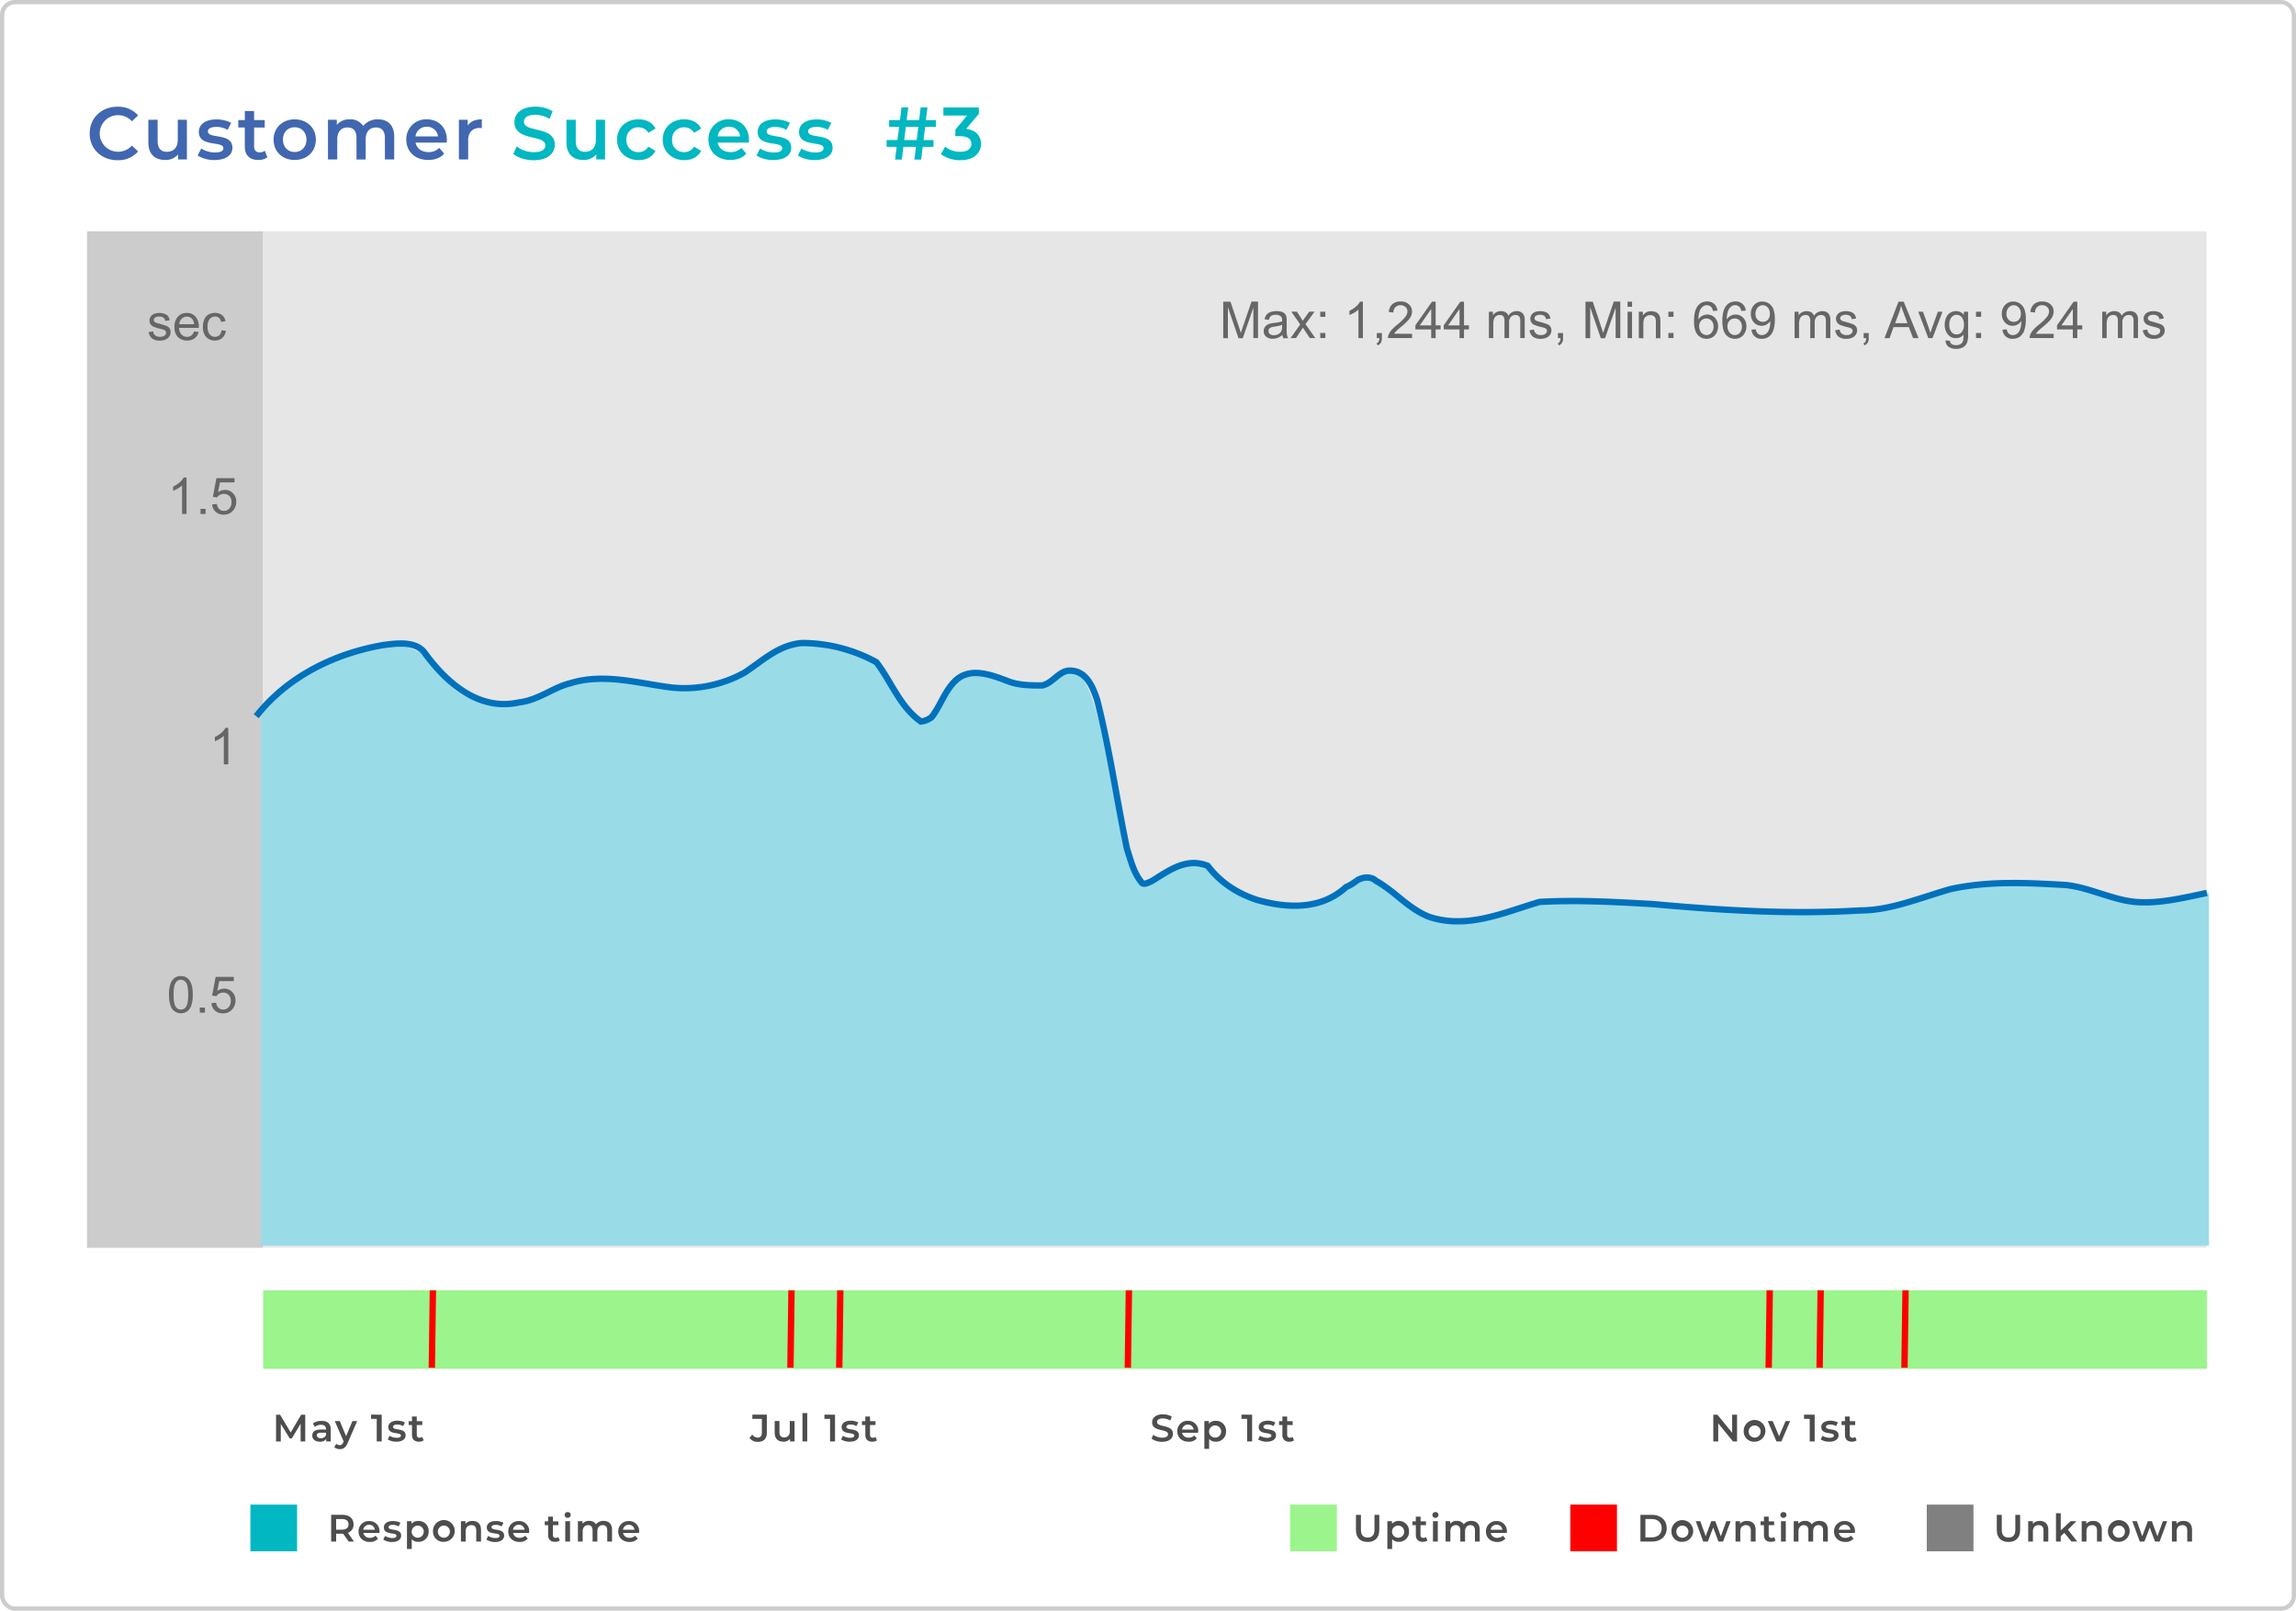 <?xml version="1.0" encoding="utf-8"?>
<svg xmlns="http://www.w3.org/2000/svg" viewBox="0 0 1082 759"><defs><style>.cls-1{fill:#e6e6e6;stroke:#e6e6e6;stroke-width:0.75px;}.cls-1,.cls-10,.cls-12,.cls-5{stroke-miterlimit:10;}.cls-2{fill:#9bf48c;}.cls-3{fill:#ccc;}.cls-4{fill:#666;}.cls-12,.cls-5{fill:none;}.cls-5{stroke:#ccc;stroke-width:2px;}.cls-6{fill:#00b7c2;}.cls-10,.cls-7{fill:red;}.cls-8{fill:gray;}.cls-9{fill:#4d4d4d;}.cls-10{stroke:red;}.cls-10,.cls-12{stroke-width:3px;}.cls-11{fill:#4167b0;}.cls-12{stroke:#0071bc;}.cls-13{fill:#9adbe8;}</style></defs><title>customer-success-3</title><g id="chart_bkgnd" data-name="chart bkgnd"><rect class="cls-1" x="124.49" y="109.34" width="915.01" height="478.16"/><rect class="cls-2" x="124" y="608" width="916" height="37"/><rect class="cls-3" x="41" y="109" width="83" height="479"/><path class="cls-4" d="M70.07,156.47l2.09-.33a2.84,2.84,0,0,0,1,1.92,4.16,4.16,0,0,0,4.4.08,1.77,1.77,0,0,0,.7-1.39,1.27,1.27,0,0,0-.62-1.12,9,9,0,0,0-2.16-.72,20.07,20.07,0,0,1-3.21-1,3.06,3.06,0,0,1-1.36-1.19,3.12,3.12,0,0,1-.47-1.67,3.25,3.25,0,0,1,.38-1.54,3.56,3.56,0,0,1,1-1.18,4.54,4.54,0,0,1,1.34-.61,6.37,6.37,0,0,1,1.83-.25,7.25,7.25,0,0,1,2.57.42A3.46,3.46,0,0,1,79.21,149a4.43,4.43,0,0,1,.73,1.93l-2.06.28a2.29,2.29,0,0,0-.82-1.5,3,3,0,0,0-1.9-.54,3.48,3.48,0,0,0-2.08.48,1.42,1.42,0,0,0-.62,1.13,1.19,1.19,0,0,0,.26.74,1.9,1.9,0,0,0,.81.56q.31.12,1.86.54a25.4,25.4,0,0,1,3.13,1,3.15,3.15,0,0,1,1.38,1.1,3.09,3.09,0,0,1,.51,1.81,3.53,3.53,0,0,1-.62,2A4,4,0,0,1,78,160a6.67,6.67,0,0,1-2.63.5,5.87,5.87,0,0,1-3.7-1A4.74,4.74,0,0,1,70.07,156.47Z"/><path class="cls-4" d="M91.44,156.18l2.17.27a5.29,5.29,0,0,1-1.91,3,6.48,6.48,0,0,1-7.89-.63,6.59,6.59,0,0,1-1.6-4.71,6.88,6.88,0,0,1,1.62-4.88A5.5,5.5,0,0,1,88,147.46a5.28,5.28,0,0,1,4.08,1.7,6.71,6.71,0,0,1,1.59,4.78c0,.12,0,.31,0,.56H84.39a4.82,4.82,0,0,0,1.16,3.14,3.44,3.44,0,0,0,2.6,1.09,3.18,3.18,0,0,0,2-.61A4.11,4.11,0,0,0,91.44,156.18Zm-6.93-3.41h6.95a4.24,4.24,0,0,0-.8-2.36,3.23,3.23,0,0,0-2.61-1.22,3.41,3.41,0,0,0-2.45,1A3.86,3.86,0,0,0,84.51,152.77Z"/><path class="cls-4" d="M104.38,155.63l2.08.26a5.42,5.42,0,0,1-1.74,3.36,5.07,5.07,0,0,1-3.44,1.21,5.34,5.34,0,0,1-4.11-1.67A6.77,6.77,0,0,1,95.62,154a8.58,8.58,0,0,1,.67-3.53,4.65,4.65,0,0,1,2-2.27,6.07,6.07,0,0,1,3-.75,5.2,5.2,0,0,1,3.32,1,4.72,4.72,0,0,1,1.65,2.91l-2.05.32a3.47,3.47,0,0,0-1-1.89,2.67,2.67,0,0,0-1.8-.63,3.29,3.29,0,0,0-2.59,1.14,5.47,5.47,0,0,0-1,3.62,5.59,5.59,0,0,0,1,3.64,3.11,3.11,0,0,0,2.51,1.14,3,3,0,0,0,2.07-.76A3.76,3.76,0,0,0,104.38,155.63Z"/><rect class="cls-5" x="1" y="1" width="1080" height="757" rx="6"/></g><g id="cust_3_times" data-name="cust 3 times"><path class="cls-4" d="M79.63,468.71a15.59,15.59,0,0,1,.63-4.9,6.14,6.14,0,0,1,1.86-2.87,4.78,4.78,0,0,1,3.11-1,5.1,5.1,0,0,1,2.43.56,4.57,4.57,0,0,1,1.72,1.61,8.41,8.41,0,0,1,1.07,2.55,16.83,16.83,0,0,1,.39,4.06,15.54,15.54,0,0,1-.63,4.88,6.05,6.05,0,0,1-1.85,2.87,5.23,5.23,0,0,1-7-.76Q79.64,473.55,79.63,468.71Zm2.17,0q0,4.23,1,5.63a2.84,2.84,0,0,0,4.89,0q1-1.41,1-5.63t-1-5.64a2.93,2.93,0,0,0-2.47-1.39,2.7,2.7,0,0,0-2.32,1.23Q81.79,464.48,81.8,468.71Z"/><path class="cls-4" d="M94.16,477.18v-2.4h2.41v2.4Z"/><path class="cls-4" d="M99.65,472.68l2.21-.18a4,4,0,0,0,1.15,2.43,3.08,3.08,0,0,0,2.16.81,3.38,3.38,0,0,0,2.58-1.15,4.32,4.32,0,0,0,1-3,3.92,3.92,0,0,0-1-2.85,3.53,3.53,0,0,0-2.66-1,3.67,3.67,0,0,0-1.84.46,3.73,3.73,0,0,0-1.29,1.2l-2-.26,1.67-8.82h8.54v2h-6.85l-.93,4.62a5.58,5.58,0,0,1,3.25-1.08,5.12,5.12,0,0,1,3.79,1.56,5.47,5.47,0,0,1,1.55,4,6.24,6.24,0,0,1-1.36,4,5.45,5.45,0,0,1-4.51,2.09,5.56,5.56,0,0,1-3.83-1.32A5.09,5.09,0,0,1,99.65,472.68Z"/><path class="cls-4" d="M87.91,242.18H85.8V228.74a10.8,10.8,0,0,1-2,1.46,14.94,14.94,0,0,1-2.22,1.09v-2a13.06,13.06,0,0,0,3.1-2,7.75,7.75,0,0,0,1.87-2.3h1.36Z"/><path class="cls-4" d="M94.5,242.18v-2.4h2.4v2.4Z"/><path class="cls-4" d="M100,237.68l2.22-.18a4,4,0,0,0,1.14,2.43,3.12,3.12,0,0,0,2.16.81,3.35,3.35,0,0,0,2.58-1.15,4.32,4.32,0,0,0,1-3,3.88,3.88,0,0,0-1-2.85,3.52,3.52,0,0,0-2.65-1,3.64,3.64,0,0,0-1.84.46,3.56,3.56,0,0,0-1.29,1.2l-2-.26,1.66-8.82h8.54v2h-6.85l-.93,4.62a5.6,5.6,0,0,1,3.25-1.08,5.16,5.16,0,0,1,3.8,1.56,5.46,5.46,0,0,1,1.54,4,6.24,6.24,0,0,1-1.36,4,5.44,5.44,0,0,1-4.51,2.09,5.51,5.51,0,0,1-3.82-1.32A5.1,5.1,0,0,1,100,237.68Z"/><path class="cls-4" d="M107.59,360.18h-2.11V346.74a10.7,10.7,0,0,1-2,1.46,16,16,0,0,1-2.22,1.09v-2a12.8,12.8,0,0,0,3.09-2,7.75,7.75,0,0,0,1.87-2.3h1.36Z"/></g><g id="chart_legend" data-name="chart legend"><rect class="cls-6" x="118" y="709" width="22" height="22"/><rect class="cls-2" x="608" y="709" width="22" height="22"/><rect class="cls-7" x="740" y="709" width="22" height="22"/><rect class="cls-8" x="908" y="709" width="22" height="22"/><path class="cls-9" d="M164.31,726.42l-2.58-3.69a3.85,3.85,0,0,1-.48,0H158.4v3.67h-2.34v-12.6h5.19c3.31,0,5.36,1.69,5.36,4.48a4,4,0,0,1-2.68,4l2.9,4.14Zm-3.17-10.62H158.4v5h2.74c2.05,0,3.12-.94,3.12-2.52S163.19,715.8,161.14,715.8Z"/><path class="cls-9" d="M178.76,722.33h-7.54a2.91,2.91,0,0,0,3.11,2.31,3.45,3.45,0,0,0,2.61-1l1.21,1.39a4.88,4.88,0,0,1-3.87,1.56c-3.22,0-5.31-2.07-5.31-4.93a4.78,4.78,0,0,1,5-4.91,4.69,4.69,0,0,1,4.86,5C178.8,721.85,178.78,722.12,178.76,722.33Zm-7.56-1.49h5.46a2.62,2.62,0,0,0-2.72-2.34A2.66,2.66,0,0,0,171.2,720.84Z"/><path class="cls-9" d="M180.61,725.46l.87-1.71a6.46,6.46,0,0,0,3.35,1c1.42,0,2-.4,2-1.06,0-1.84-5.94-.11-5.94-3.95,0-1.82,1.64-3,4.23-3a7.66,7.66,0,0,1,3.6.82l-.86,1.71a5.27,5.27,0,0,0-2.75-.72c-1.37,0-2,.45-2,1.08,0,1.95,5.94.22,5.94,4,0,1.81-1.66,3-4.36,3A7.59,7.59,0,0,1,180.61,725.46Z"/><path class="cls-9" d="M202,721.61a4.68,4.68,0,0,1-4.88,4.93,3.94,3.94,0,0,1-3.08-1.29v4.66h-2.25V716.8h2.14v1.26a4,4,0,0,1,3.19-1.36A4.67,4.67,0,0,1,202,721.61Zm-2.29,0a2.86,2.86,0,1,0-2.84,3A2.8,2.8,0,0,0,199.66,721.61Z"/><path class="cls-9" d="M204.05,721.61a5.13,5.13,0,1,1,5.11,4.93A4.83,4.83,0,0,1,204.05,721.61Zm8,0a2.86,2.86,0,1,0-2.87,3A2.81,2.81,0,0,0,212,721.61Z"/><path class="cls-9" d="M226.68,720.91v5.51h-2.25V721.2c0-1.71-.85-2.54-2.29-2.54-1.6,0-2.68,1-2.68,2.9v4.86h-2.25V716.8h2.14v1.25a4.16,4.16,0,0,1,3.31-1.35C225,716.7,226.68,718,226.68,720.91Z"/><path class="cls-9" d="M229.2,725.46l.86-1.71a6.46,6.46,0,0,0,3.35,1c1.42,0,2-.4,2-1.06,0-1.84-6-.11-6-3.95,0-1.82,1.64-3,4.24-3a7.72,7.72,0,0,1,3.6.82l-.87,1.71a5.25,5.25,0,0,0-2.75-.72c-1.37,0-2,.45-2,1.08,0,1.95,5.94.22,5.94,4,0,1.81-1.65,3-4.35,3A7.54,7.54,0,0,1,229.2,725.46Z"/><path class="cls-9" d="M249.32,722.33h-7.54a2.91,2.91,0,0,0,3.11,2.31,3.45,3.45,0,0,0,2.61-1l1.21,1.39a4.88,4.88,0,0,1-3.87,1.56c-3.22,0-5.31-2.07-5.31-4.93a4.78,4.78,0,0,1,5-4.91,4.69,4.69,0,0,1,4.86,5C249.36,721.85,249.34,722.12,249.32,722.33Zm-7.56-1.49h5.46a2.62,2.62,0,0,0-2.72-2.34A2.66,2.66,0,0,0,241.76,720.84Z"/><path class="cls-9" d="M263.78,725.9a3.54,3.54,0,0,1-2.16.64c-2.11,0-3.32-1.11-3.32-3.24v-4.62h-1.58v-1.8h1.58v-2.2h2.25v2.2h2.58v1.8h-2.58v4.57c0,.94.47,1.44,1.34,1.44a2.06,2.06,0,0,0,1.26-.4Z"/><path class="cls-9" d="M266.08,713.87a1.37,1.37,0,0,1,1.44-1.35,1.34,1.34,0,0,1,1.44,1.3,1.38,1.38,0,0,1-1.44,1.4A1.37,1.37,0,0,1,266.08,713.87Zm.3,2.93h2.25v9.62h-2.25Z"/><path class="cls-9" d="M288.42,720.91v5.51h-2.25V721.2c0-1.71-.79-2.54-2.16-2.54s-2.5,1-2.5,2.88v4.88h-2.25V721.2c0-1.71-.8-2.54-2.16-2.54s-2.51,1-2.51,2.88v4.88h-2.25V716.8h2.14V718a4,4,0,0,1,3.16-1.33,3.61,3.61,0,0,1,3.24,1.6,4.48,4.48,0,0,1,3.6-1.6C286.8,716.7,288.42,718,288.42,720.91Z"/><path class="cls-9" d="M301.14,722.33H293.6a2.91,2.91,0,0,0,3.11,2.31,3.49,3.49,0,0,0,2.62-1l1.2,1.39a4.88,4.88,0,0,1-3.87,1.56c-3.22,0-5.31-2.07-5.31-4.93a4.78,4.78,0,0,1,5-4.91,4.69,4.69,0,0,1,4.86,5C301.18,721.85,301.16,722.12,301.14,722.33Zm-7.56-1.49H299a2.62,2.62,0,0,0-2.72-2.34A2.66,2.66,0,0,0,293.58,720.84Z"/><path class="cls-9" d="M639,720.93v-7.11h2.34v7c0,2.59,1.17,3.71,3.2,3.71s3.19-1.12,3.19-3.71v-7H650v7.11c0,3.67-2.07,5.67-5.51,5.67S639,724.6,639,720.93Z"/><path class="cls-9" d="M664,721.61a4.68,4.68,0,0,1-4.88,4.93,4,4,0,0,1-3.08-1.29v4.66H653.8V716.8H656v1.26a4,4,0,0,1,3.18-1.36A4.67,4.67,0,0,1,664,721.61Zm-2.28,0a2.86,2.86,0,1,0-2.85,3A2.81,2.81,0,0,0,661.73,721.61Z"/><path class="cls-9" d="M672.69,725.9a3.54,3.54,0,0,1-2.16.64c-2.11,0-3.32-1.11-3.32-3.24v-4.62h-1.58v-1.8h1.58v-2.2h2.25v2.2H672v1.8h-2.58v4.57c0,.94.47,1.44,1.34,1.44a2,2,0,0,0,1.26-.4Z"/><path class="cls-9" d="M675,713.87a1.37,1.37,0,0,1,1.44-1.35,1.34,1.34,0,0,1,1.44,1.3,1.44,1.44,0,0,1-2.88,0Zm.31,2.93h2.25v9.62H675.3Z"/><path class="cls-9" d="M697.33,720.91v5.51h-2.25V721.2c0-1.71-.79-2.54-2.16-2.54s-2.5,1-2.5,2.88v4.88h-2.25V721.2c0-1.71-.79-2.54-2.16-2.54s-2.51,1-2.51,2.88v4.88h-2.25V716.8h2.15V718a4,4,0,0,1,3.15-1.33,3.61,3.61,0,0,1,3.24,1.6,4.48,4.48,0,0,1,3.6-1.6C695.71,716.7,697.33,718,697.33,720.91Z"/><path class="cls-9" d="M710.06,722.33h-7.55a2.91,2.91,0,0,0,3.12,2.31,3.47,3.47,0,0,0,2.61-1l1.2,1.39a4.88,4.88,0,0,1-3.87,1.56c-3.22,0-5.31-2.07-5.31-4.93a4.78,4.78,0,0,1,5-4.91,4.69,4.69,0,0,1,4.86,5C710.09,721.85,710.07,722.12,710.06,722.33Zm-7.57-1.49H708a2.61,2.61,0,0,0-2.72-2.34A2.66,2.66,0,0,0,702.49,720.84Z"/><path class="cls-9" d="M773.06,713.82h5.51c4.09,0,6.88,2.52,6.88,6.3s-2.79,6.3-6.88,6.3h-5.51Zm5.4,10.62c2.81,0,4.63-1.71,4.63-4.32s-1.82-4.32-4.63-4.32H775.4v8.64Z"/><path class="cls-9" d="M787.68,721.61a5.12,5.12,0,1,1,5.11,4.93A4.83,4.83,0,0,1,787.68,721.61Zm8,0a2.86,2.86,0,1,0-2.87,3A2.81,2.81,0,0,0,795.66,721.61Z"/><path class="cls-9" d="M815.57,716.8,812,726.42h-2.16l-2.49-6.63-2.52,6.63h-2.16l-3.53-9.62h2.13l2.54,7.1,2.64-7.1h1.89l2.6,7.13,2.61-7.13Z"/><path class="cls-9" d="M827.34,720.91v5.51h-2.26V721.2c0-1.71-.84-2.54-2.28-2.54-1.6,0-2.68,1-2.68,2.9v4.86h-2.25V716.8H820v1.25a4.16,4.16,0,0,1,3.31-1.35C825.63,716.7,827.34,718,827.34,720.91Z"/><path class="cls-9" d="M836.73,725.9a3.54,3.54,0,0,1-2.16.64c-2.11,0-3.31-1.11-3.31-3.24v-4.62h-1.59v-1.8h1.59v-2.2h2.25v2.2h2.57v1.8h-2.57v4.57c0,.94.47,1.44,1.33,1.44a2,2,0,0,0,1.26-.4Z"/><path class="cls-9" d="M839,713.87a1.37,1.37,0,0,1,1.44-1.35,1.34,1.34,0,0,1,1.44,1.3,1.44,1.44,0,0,1-2.88,0Zm.31,2.93h2.25v9.62h-2.25Z"/><path class="cls-9" d="M861.38,720.91v5.51h-2.25V721.2c0-1.71-.8-2.54-2.17-2.54s-2.5,1-2.5,2.88v4.88h-2.25V721.2c0-1.71-.79-2.54-2.16-2.54s-2.5,1-2.5,2.88v4.88H845.3V716.8h2.14V718a4,4,0,0,1,3.15-1.33,3.61,3.61,0,0,1,3.24,1.6,4.49,4.49,0,0,1,3.6-1.6C859.75,716.7,861.38,718,861.38,720.91Z"/><path class="cls-9" d="M874.1,722.33h-7.55a2.92,2.92,0,0,0,3.12,2.31,3.45,3.45,0,0,0,2.61-1l1.21,1.39a4.91,4.91,0,0,1-3.87,1.56c-3.23,0-5.32-2.07-5.32-4.93a4.78,4.78,0,0,1,5-4.91,4.69,4.69,0,0,1,4.86,5C874.13,721.85,874.12,722.12,874.1,722.33Zm-7.56-1.49H872a2.61,2.61,0,0,0-2.72-2.34A2.64,2.64,0,0,0,866.54,720.84Z"/><path class="cls-9" d="M941,720.93v-7.11h2.34v7c0,2.59,1.17,3.71,3.2,3.71s3.19-1.12,3.19-3.71v-7H952v7.11c0,3.67-2.07,5.67-5.51,5.67S941,724.6,941,720.93Z"/><path class="cls-9" d="M965.28,720.91v5.51H963V721.2c0-1.71-.85-2.54-2.29-2.54-1.6,0-2.69,1-2.69,2.9v4.86H955.8V716.8H958v1.25a4.16,4.16,0,0,1,3.31-1.35C963.56,716.7,965.28,718,965.28,720.91Z"/><path class="cls-9" d="M972.82,722.3l-1.68,1.58v2.54h-2.25V713.06h2.25v8.07l4.66-4.33h2.71l-4,4,4.39,5.58h-2.73Z"/><path class="cls-9" d="M990.48,720.91v5.51h-2.26V721.2c0-1.71-.84-2.54-2.28-2.54-1.6,0-2.68,1-2.68,2.9v4.86H981V716.8h2.15v1.25a4.16,4.16,0,0,1,3.31-1.35C988.77,716.7,990.48,718,990.48,720.91Z"/><path class="cls-9" d="M993.39,721.61a5.12,5.12,0,1,1,5.11,4.93A4.83,4.83,0,0,1,993.39,721.61Zm8,0a2.86,2.86,0,1,0-2.87,3A2.81,2.81,0,0,0,1001.37,721.61Z"/><path class="cls-9" d="M1021.28,716.8l-3.55,9.62h-2.16l-2.49-6.63-2.52,6.63h-2.16l-3.53-9.62H1007l2.54,7.1,2.64-7.1h1.89l2.6,7.13,2.61-7.13Z"/><path class="cls-9" d="M1033,720.91v5.51h-2.25V721.2c0-1.71-.84-2.54-2.28-2.54-1.6,0-2.69,1-2.69,2.9v4.86h-2.25V716.8h2.15v1.25a4.16,4.16,0,0,1,3.31-1.35C1031.33,716.7,1033,718,1033,720.91Z"/></g><g id="cust_3_bars" data-name="cust 3 bars"><line class="cls-10" x1="204" y1="608" x2="203.5" y2="644.5"/><line class="cls-10" x1="396" y1="608" x2="395.5" y2="644.5"/><line class="cls-10" x1="373" y1="608" x2="372.5" y2="644.5"/><line class="cls-10" x1="532" y1="608" x2="531.5" y2="644.5"/><line class="cls-10" x1="834" y1="608" x2="833.5" y2="644.5"/><line class="cls-10" x1="858" y1="608" x2="857.5" y2="644.5"/><line class="cls-10" x1="898" y1="608" x2="897.5" y2="644.5"/></g><g id="cust_3_text" data-name="cust 3 text"><path class="cls-4" d="M576.45,159.33V142.15h3.42l4.07,12.17c.37,1.13.64,2,.82,2.54.19-.62.5-1.54.91-2.75l4.11-12h3.06v17.18h-2.19V145l-5,14.38h-2l-5-14.62v14.62Z"/><path class="cls-4" d="M604.36,157.8a7.83,7.83,0,0,1-2.25,1.4,6.42,6.42,0,0,1-2.33.41,4.5,4.5,0,0,1-3.15-1,3.29,3.29,0,0,1-1.1-2.56,3.39,3.39,0,0,1,.41-1.67,3.45,3.45,0,0,1,1.09-1.21,4.89,4.89,0,0,1,1.52-.69,14.49,14.49,0,0,1,1.87-.32,19.32,19.32,0,0,0,3.77-.72c0-.29,0-.48,0-.56a2.3,2.3,0,0,0-.6-1.81,3.51,3.51,0,0,0-2.4-.72,3.79,3.79,0,0,0-2.2.52,3.25,3.25,0,0,0-1,1.85l-2.06-.28a5.14,5.14,0,0,1,.92-2.14,4.09,4.09,0,0,1,1.87-1.25,8.11,8.11,0,0,1,2.82-.44,7.48,7.48,0,0,1,2.59.37,3.44,3.44,0,0,1,1.47,1,3.2,3.2,0,0,1,.65,1.43,11.81,11.81,0,0,1,.11,1.95v2.81a30.21,30.21,0,0,0,.13,3.72,4.53,4.53,0,0,0,.54,1.49h-2.21A4.35,4.35,0,0,1,604.36,157.8Zm-.17-4.71a15.32,15.32,0,0,1-3.45.79,7.91,7.91,0,0,0-1.84.43,1.78,1.78,0,0,0-1.12,1.68,1.81,1.81,0,0,0,.63,1.41,2.78,2.78,0,0,0,1.87.56,4.39,4.39,0,0,0,2.17-.53,3.34,3.34,0,0,0,1.4-1.46,5.22,5.22,0,0,0,.34-2.11Z"/><path class="cls-4" d="M608.18,159.33l4.55-6.47-4.21-6h2.64l1.91,2.92c.36.55.65,1,.87,1.39.34-.51.66-1,.94-1.37l2.1-2.94h2.52l-4.3,5.86,4.63,6.58h-2.59l-2.55-3.86-.68-1.05-3.27,4.91Z"/><path class="cls-4" d="M622.17,149.29v-2.4h2.41v2.4Zm0,10v-2.4h2.41v2.4Z"/><path class="cls-4" d="M642.28,159.33h-2.11V145.89a10.7,10.7,0,0,1-2,1.46,16,16,0,0,1-2.22,1.09v-2a13,13,0,0,0,3.09-2,7.75,7.75,0,0,0,1.87-2.3h1.36Z"/><path class="cls-4" d="M648.82,159.33v-2.4h2.4v2.4a4.27,4.27,0,0,1-.46,2.14,3,3,0,0,1-1.49,1.26l-.59-.9a2,2,0,0,0,1-.86,3.81,3.81,0,0,0,.35-1.64Z"/><path class="cls-4" d="M665.44,157.31v2H654.08a3.84,3.84,0,0,1,.25-1.46,7.77,7.77,0,0,1,1.39-2.29,22.65,22.65,0,0,1,2.76-2.6,22.64,22.64,0,0,0,3.78-3.64,4.33,4.33,0,0,0,1-2.53,2.83,2.83,0,0,0-.9-2.12,3.66,3.66,0,0,0-4.77.05,3.48,3.48,0,0,0-.93,2.53l-2.17-.22a5.37,5.37,0,0,1,1.68-3.7,5.75,5.75,0,0,1,3.9-1.27,5.45,5.45,0,0,1,3.91,1.37,4.49,4.49,0,0,1,1.45,3.4,5,5,0,0,1-.43,2,7.81,7.81,0,0,1-1.4,2.1,33.68,33.68,0,0,1-3.25,3c-1.26,1.06-2.08,1.78-2.44,2.16a7,7,0,0,0-.89,1.15Z"/><path class="cls-4" d="M674.46,159.33v-4.11H667v-1.93l7.84-11.14h1.72v11.14h2.32v1.93h-2.32v4.11Zm0-6v-7.75l-5.38,7.75Z"/><path class="cls-4" d="M687.81,159.33v-4.11h-7.45v-1.93l7.84-11.14h1.72v11.14h2.32v1.93h-2.32v4.11Zm0-6v-7.75l-5.38,7.75Z"/><path class="cls-4" d="M701.65,159.33V146.89h1.89v1.74a4.4,4.4,0,0,1,1.56-1.47,4.34,4.34,0,0,1,2.21-.55,4.13,4.13,0,0,1,2.27.57,3.1,3.1,0,0,1,1.25,1.61,4.44,4.44,0,0,1,3.84-2.18,3.82,3.82,0,0,1,2.85,1,4.42,4.42,0,0,1,1,3.16v8.54h-2.09v-7.84a5.64,5.64,0,0,0-.21-1.82,1.8,1.8,0,0,0-.74-.9,2.38,2.38,0,0,0-1.27-.33,3,3,0,0,0-2.18.87,3.82,3.82,0,0,0-.87,2.79v7.23H709v-8.08a3.59,3.59,0,0,0-.51-2.11,2,2,0,0,0-1.69-.7,3.06,3.06,0,0,0-1.64.46,2.69,2.69,0,0,0-1.1,1.37,7.69,7.69,0,0,0-.34,2.61v6.45Z"/><path class="cls-4" d="M720.8,155.62l2.08-.33a2.92,2.92,0,0,0,1,1.92,3.41,3.41,0,0,0,2.25.67,3.3,3.3,0,0,0,2.15-.59,1.79,1.79,0,0,0,.71-1.39,1.3,1.3,0,0,0-.62-1.13,9.71,9.71,0,0,0-2.16-.71,20.28,20.28,0,0,1-3.22-1,3.17,3.17,0,0,1-1.36-1.19,3.11,3.11,0,0,1-.46-1.67,3.25,3.25,0,0,1,.38-1.54,3.56,3.56,0,0,1,1-1.18,4.42,4.42,0,0,1,1.34-.61,6.3,6.3,0,0,1,1.82-.25,7.17,7.17,0,0,1,2.57.42,3.49,3.49,0,0,1,1.64,1.14,4.56,4.56,0,0,1,.73,1.93l-2.07.28a2.24,2.24,0,0,0-.81-1.5,3,3,0,0,0-1.91-.54,3.45,3.45,0,0,0-2.07.48,1.42,1.42,0,0,0-.62,1.13,1.19,1.19,0,0,0,.26.74,1.9,1.9,0,0,0,.81.56q.32.12,1.86.54a25.1,25.1,0,0,1,3.12,1,3.18,3.18,0,0,1,1.39,1.1,3.09,3.09,0,0,1,.5,1.81,3.52,3.52,0,0,1-.61,2,3.9,3.9,0,0,1-1.78,1.44,6.41,6.41,0,0,1-2.62.51,5.87,5.87,0,0,1-3.7-1A4.65,4.65,0,0,1,720.8,155.62Z"/><path class="cls-4" d="M734.19,159.33v-2.4h2.41v2.4a4.27,4.27,0,0,1-.47,2.14,3,3,0,0,1-1.49,1.26l-.59-.9a2,2,0,0,0,1-.86,3.67,3.67,0,0,0,.35-1.64Z"/><path class="cls-4" d="M747.18,159.33V142.15h3.42l4.07,12.17c.37,1.13.64,2,.82,2.54.19-.62.5-1.54.91-2.75l4.11-12h3.06v17.18h-2.19V145l-5,14.38h-2l-5-14.62v14.62Z"/><path class="cls-4" d="M767,144.58v-2.43h2.11v2.43Zm0,14.75V146.89h2.11v12.44Z"/><path class="cls-4" d="M772.3,159.33V146.89h1.9v1.77a4.48,4.48,0,0,1,4-2,5.2,5.2,0,0,1,2.07.4,3.21,3.21,0,0,1,1.41,1.06,4.07,4.07,0,0,1,.66,1.56,11.76,11.76,0,0,1,.12,2.05v7.65h-2.11v-7.57a5.69,5.69,0,0,0-.25-1.92,2,2,0,0,0-.87-1,2.73,2.73,0,0,0-1.47-.38,3.42,3.42,0,0,0-2.33.85c-.65.57-1,1.65-1,3.25v6.79Z"/><path class="cls-4" d="M786.24,149.29v-2.4h2.4v2.4Zm0,10v-2.4h2.4v2.4Z"/><path class="cls-4" d="M809.35,146.36l-2.1.16a4.09,4.09,0,0,0-.8-1.8,2.79,2.79,0,0,0-2.11-.9,2.94,2.94,0,0,0-1.77.56A4.79,4.79,0,0,0,801,146.5a11.26,11.26,0,0,0-.6,4,4.94,4.94,0,0,1,1.87-1.72,5,5,0,0,1,2.31-.56,4.81,4.81,0,0,1,3.59,1.55,5.57,5.57,0,0,1,1.48,4,6.52,6.52,0,0,1-.7,3,5,5,0,0,1-1.91,2.13,5.29,5.29,0,0,1-2.77.74,5.41,5.41,0,0,1-4.3-1.94q-1.66-2-1.66-6.4,0-5,1.84-7.24a5.29,5.29,0,0,1,4.32-2,4.62,4.62,0,0,1,4.88,4.28Zm-8.62,7.41a4.86,4.86,0,0,0,.47,2.08,3.4,3.4,0,0,0,1.29,1.52,3.22,3.22,0,0,0,1.75.52,3,3,0,0,0,2.29-1.08,4.22,4.22,0,0,0,1-2.93,3.93,3.93,0,0,0-1-2.8,3.08,3.08,0,0,0-2.39-1,3.22,3.22,0,0,0-2.42,1A3.67,3.67,0,0,0,800.73,153.77Z"/><path class="cls-4" d="M822.69,146.36l-2.09.16a4.09,4.09,0,0,0-.8-1.8,2.79,2.79,0,0,0-2.11-.9,2.94,2.94,0,0,0-1.77.56,4.79,4.79,0,0,0-1.57,2.12,11.26,11.26,0,0,0-.6,4,4.94,4.94,0,0,1,1.87-1.72,5,5,0,0,1,2.3-.56,4.81,4.81,0,0,1,3.6,1.55,5.61,5.61,0,0,1,1.48,4,6.52,6.52,0,0,1-.7,3,5,5,0,0,1-1.92,2.13,5.23,5.23,0,0,1-2.76.74,5.41,5.41,0,0,1-4.3-1.94q-1.67-2-1.67-6.4c0-3.32.62-5.73,1.84-7.24a5.31,5.31,0,0,1,4.33-2,4.6,4.6,0,0,1,4.87,4.28Zm-8.61,7.41a4.85,4.85,0,0,0,.46,2.08,3.42,3.42,0,0,0,1.3,1.52,3.18,3.18,0,0,0,1.74.52,3,3,0,0,0,2.3-1.08,4.22,4.22,0,0,0,1-2.93,3.93,3.93,0,0,0-1-2.8,3.1,3.1,0,0,0-2.39-1,3.22,3.22,0,0,0-2.42,1A3.67,3.67,0,0,0,814.08,153.77Z"/><path class="cls-4" d="M825.41,155.36l2-.19a3.53,3.53,0,0,0,1,2.08,2.72,2.72,0,0,0,1.87.64,3.26,3.26,0,0,0,1.7-.44,3.69,3.69,0,0,0,1.2-1.19,6.84,6.84,0,0,0,.79-2,10.71,10.71,0,0,0,.31-2.58c0-.09,0-.23,0-.42a4.77,4.77,0,0,1-1.73,1.63,4.67,4.67,0,0,1-2.37.63,4.82,4.82,0,0,1-3.61-1.55,5.67,5.67,0,0,1-1.47-4.08,5.77,5.77,0,0,1,1.54-4.2,5.11,5.11,0,0,1,3.86-1.6,5.41,5.41,0,0,1,3.06.91,5.56,5.56,0,0,1,2.11,2.57,12.64,12.64,0,0,1,.72,4.83,15.85,15.85,0,0,1-.71,5.25,6.18,6.18,0,0,1-2.13,3,5.49,5.49,0,0,1-3.31,1,4.55,4.55,0,0,1-4.83-4.27Zm8.64-7.58a4.1,4.1,0,0,0-1-2.88,3,3,0,0,0-2.32-1.07,3.19,3.19,0,0,0-2.45,1.15,4.23,4.23,0,0,0-1,3,3.67,3.67,0,0,0,1,2.67,3.29,3.29,0,0,0,2.45,1,3.16,3.16,0,0,0,2.41-1A4.07,4.07,0,0,0,834.05,147.78Z"/><path class="cls-4" d="M845.7,159.33V146.89h1.88v1.74a4.37,4.37,0,0,1,3.78-2,4.13,4.13,0,0,1,2.27.57,3.09,3.09,0,0,1,1.24,1.61,4.47,4.47,0,0,1,3.85-2.18,3.78,3.78,0,0,1,2.84,1,4.37,4.37,0,0,1,1,3.16v8.54h-2.1v-7.84a6,6,0,0,0-.2-1.82,1.82,1.82,0,0,0-.75-.9,2.37,2.37,0,0,0-1.26-.33,3,3,0,0,0-2.18.87,3.82,3.82,0,0,0-.87,2.79v7.23h-2.11v-8.08a3.59,3.59,0,0,0-.51-2.11,2,2,0,0,0-1.69-.7,3.09,3.09,0,0,0-1.65.46,2.67,2.67,0,0,0-1.09,1.37,7.69,7.69,0,0,0-.34,2.61v6.45Z"/><path class="cls-4" d="M864.85,155.62l2.08-.33a2.92,2.92,0,0,0,1,1.92,3.38,3.38,0,0,0,2.24.67,3.34,3.34,0,0,0,2.16-.59,1.77,1.77,0,0,0,.7-1.39,1.28,1.28,0,0,0-.62-1.13,9.76,9.76,0,0,0-2.15-.71,20.28,20.28,0,0,1-3.22-1,3.2,3.2,0,0,1-1.44-4.4,3.46,3.46,0,0,1,1-1.18,4.31,4.31,0,0,1,1.34-.61,6.26,6.26,0,0,1,1.82-.25,7.21,7.21,0,0,1,2.57.42,3.54,3.54,0,0,1,1.64,1.14,4.43,4.43,0,0,1,.72,1.93l-2.06.28a2.24,2.24,0,0,0-.81-1.5,3,3,0,0,0-1.91-.54,3.43,3.43,0,0,0-2.07.48,1.39,1.39,0,0,0-.62,1.13,1.18,1.18,0,0,0,.25.74,2,2,0,0,0,.81.56c.21.08.83.26,1.87.54a25.1,25.1,0,0,1,3.12,1,2.94,2.94,0,0,1,1.89,2.91,3.52,3.52,0,0,1-.61,2,4,4,0,0,1-1.78,1.44,6.45,6.45,0,0,1-2.62.51,5.87,5.87,0,0,1-3.7-1A4.65,4.65,0,0,1,864.85,155.62Z"/><path class="cls-4" d="M878.24,159.33v-2.4h2.4v2.4a4.17,4.17,0,0,1-.47,2.14,3,3,0,0,1-1.48,1.26l-.59-.9a2,2,0,0,0,1-.86,3.8,3.8,0,0,0,.36-1.64Z"/><path class="cls-4" d="M888.08,159.33l6.6-17.18h2.45l7,17.18h-2.59l-2-5.2h-7.19l-1.88,5.2Zm5-7.05h5.83l-1.8-4.76c-.54-1.44-1-2.63-1.22-3.56a22,22,0,0,1-.92,3.28Z"/><path class="cls-4" d="M908.73,159.33,904,146.89h2.22l2.68,7.45c.29.81.55,1.64.79,2.51.19-.66.45-1.45.79-2.37l2.76-7.59h2.17l-4.71,12.44Z"/><path class="cls-4" d="M916.89,160.36l2.05.31a2,2,0,0,0,.71,1.38,3.54,3.54,0,0,0,2.15.59,3.75,3.75,0,0,0,2.26-.59,2.91,2.91,0,0,0,1.08-1.64,13.32,13.32,0,0,0,.15-2.71,4.32,4.32,0,0,1-3.44,1.63,4.69,4.69,0,0,1-4-1.85,7.15,7.15,0,0,1-1.4-4.44,8.29,8.29,0,0,1,.64-3.29,5.1,5.1,0,0,1,1.87-2.32,5,5,0,0,1,2.88-.82,4.44,4.44,0,0,1,3.63,1.78v-1.5h2v10.76a10.11,10.11,0,0,1-.6,4.12,4.36,4.36,0,0,1-1.87,1.91,6.5,6.5,0,0,1-3.16.7,6,6,0,0,1-3.6-1A3.4,3.4,0,0,1,916.89,160.36Zm1.74-7.47a5.38,5.38,0,0,0,1,3.57,3.09,3.09,0,0,0,2.43,1.13,3.13,3.13,0,0,0,2.44-1.12,5.22,5.22,0,0,0,1-3.51,5.11,5.11,0,0,0-1-3.45,3.13,3.13,0,0,0-2.44-1.16,3,3,0,0,0-2.39,1.15A5,5,0,0,0,918.63,152.89Z"/><path class="cls-4" d="M931.21,149.29v-2.4h2.4v2.4Zm0,10v-2.4h2.4v2.4Z"/><path class="cls-4" d="M943.69,155.36l2-.19a3.53,3.53,0,0,0,1,2.08,2.71,2.71,0,0,0,1.86.64,3.3,3.3,0,0,0,1.71-.44,3.69,3.69,0,0,0,1.2-1.19,7.44,7.44,0,0,0,.79-2,10.71,10.71,0,0,0,.31-2.58c0-.09,0-.23,0-.42a4.85,4.85,0,0,1-1.73,1.63,4.67,4.67,0,0,1-2.37.63,4.8,4.8,0,0,1-3.61-1.55,5.68,5.68,0,0,1-1.48-4.08,5.81,5.81,0,0,1,1.54-4.2,5.14,5.14,0,0,1,3.87-1.6,5.46,5.46,0,0,1,3.06.91,5.56,5.56,0,0,1,2.11,2.57,12.64,12.64,0,0,1,.72,4.83,15.85,15.85,0,0,1-.71,5.25,6.18,6.18,0,0,1-2.13,3,5.51,5.51,0,0,1-3.31,1,4.53,4.53,0,0,1-4.83-4.27Zm8.64-7.58a4.15,4.15,0,0,0-1-2.88,3,3,0,0,0-2.33-1.07,3.22,3.22,0,0,0-2.45,1.15,4.27,4.27,0,0,0-1,3,3.67,3.67,0,0,0,1,2.67,3.29,3.29,0,0,0,2.44,1,3.14,3.14,0,0,0,2.41-1A4,4,0,0,0,952.33,147.78Z"/><path class="cls-4" d="M967.81,157.31v2H956.45a3.84,3.84,0,0,1,.25-1.46,7.77,7.77,0,0,1,1.39-2.29,21.24,21.24,0,0,1,2.76-2.6,23.48,23.48,0,0,0,3.78-3.64,4.33,4.33,0,0,0,1-2.53,2.83,2.83,0,0,0-.9-2.12,3.26,3.26,0,0,0-2.34-.86,3.31,3.31,0,0,0-2.44.91,3.47,3.47,0,0,0-.92,2.53l-2.17-.22a5.37,5.37,0,0,1,1.68-3.7,5.72,5.72,0,0,1,3.9-1.27,5.45,5.45,0,0,1,3.91,1.37,4.52,4.52,0,0,1,1.44,3.4,5.16,5.16,0,0,1-.42,2A8.06,8.06,0,0,1,966,151a35,35,0,0,1-3.25,3c-1.27,1.06-2.08,1.78-2.44,2.16a7,7,0,0,0-.89,1.15Z"/><path class="cls-4" d="M976.83,159.33v-4.11h-7.45v-1.93l7.84-11.14h1.72v11.14h2.32v1.93h-2.32v4.11Zm0-6v-7.75l-5.38,7.75Z"/><path class="cls-4" d="M990.67,159.33V146.89h1.89v1.74a4.4,4.4,0,0,1,1.56-1.47,4.34,4.34,0,0,1,2.21-.55,4.13,4.13,0,0,1,2.27.57,3.1,3.1,0,0,1,1.25,1.61,4.44,4.44,0,0,1,3.84-2.18,3.82,3.82,0,0,1,2.85,1,4.42,4.42,0,0,1,1,3.16v8.54h-2.09v-7.84a5.64,5.64,0,0,0-.21-1.82,1.8,1.8,0,0,0-.74-.9,2.38,2.38,0,0,0-1.27-.33,3,3,0,0,0-2.18.87,3.82,3.82,0,0,0-.87,2.79v7.23h-2.11v-8.08a3.59,3.59,0,0,0-.51-2.11,2,2,0,0,0-1.69-.7,3.12,3.12,0,0,0-1.65.46,2.72,2.72,0,0,0-1.09,1.37,7.69,7.69,0,0,0-.34,2.61v6.45Z"/><path class="cls-4" d="M1009.82,155.62l2.08-.33a2.92,2.92,0,0,0,1,1.92,3.41,3.41,0,0,0,2.25.67,3.3,3.3,0,0,0,2.15-.59,1.79,1.79,0,0,0,.71-1.39,1.3,1.3,0,0,0-.62-1.13,9.71,9.71,0,0,0-2.16-.71,20.28,20.28,0,0,1-3.22-1,3.08,3.08,0,0,1-1.82-2.86,3.25,3.25,0,0,1,.38-1.54,3.46,3.46,0,0,1,1-1.18,4.42,4.42,0,0,1,1.34-.61,6.3,6.3,0,0,1,1.82-.25,7.17,7.17,0,0,1,2.57.42,3.49,3.49,0,0,1,1.64,1.14,4.56,4.56,0,0,1,.73,1.93l-2.07.28a2.24,2.24,0,0,0-.81-1.5,3,3,0,0,0-1.91-.54,3.45,3.45,0,0,0-2.07.48,1.42,1.42,0,0,0-.62,1.13,1.13,1.13,0,0,0,.26.74,1.9,1.9,0,0,0,.81.56q.32.12,1.86.54a25.1,25.1,0,0,1,3.12,1,3.18,3.18,0,0,1,1.39,1.1,3.09,3.09,0,0,1,.5,1.81,3.52,3.52,0,0,1-.61,2,3.9,3.9,0,0,1-1.78,1.44,6.41,6.41,0,0,1-2.62.51,5.87,5.87,0,0,1-3.7-1A4.65,4.65,0,0,1,1009.82,155.62Z"/><path class="cls-11" d="M42.26,62.89c0-7.32,5.6-12.6,13.13-12.6a12.43,12.43,0,0,1,9.7,4.09l-2.94,2.77a8.61,8.61,0,0,0-6.55-2.87,8.61,8.61,0,1,0,0,17.22,8.55,8.55,0,0,0,6.55-2.91l2.94,2.8a12.46,12.46,0,0,1-9.74,4.1C47.86,75.49,42.26,70.2,42.26,62.89Z"/><path class="cls-11" d="M88.08,56.45V75.14H83.91V72.76a7.64,7.64,0,0,1-6,2.62c-4.79,0-8-2.62-8-8.26V56.45h4.38V66.53c0,3.39,1.61,5,4.37,5,3,0,5.11-1.89,5.11-5.63V56.45Z"/><path class="cls-11" d="M93.15,73.28,94.83,70a12.65,12.65,0,0,0,6.51,1.85c2.77,0,3.92-.77,3.92-2.06,0-3.57-11.55-.21-11.55-7.67,0-3.53,3.19-5.84,8.23-5.84a14.83,14.83,0,0,1,7,1.61l-1.68,3.32a10.25,10.25,0,0,0-5.36-1.4c-2.66,0-3.92.88-3.92,2.1,0,3.78,11.55.42,11.55,7.74,0,3.5-3.22,5.77-8.47,5.77A14.86,14.86,0,0,1,93.15,73.28Z"/><path class="cls-11" d="M126,74.12a6.88,6.88,0,0,1-4.2,1.26c-4.1,0-6.44-2.17-6.44-6.3v-9H112.3v-3.5h3.08V52.32h4.37v4.27h5v3.5h-5V69c0,1.82.91,2.8,2.59,2.8a4,4,0,0,0,2.45-.77Z"/><path class="cls-11" d="M128.92,65.79c0-5.6,4.2-9.55,9.94-9.55s10,3.95,10,9.55-4.17,9.59-10,9.59S128.92,71.39,128.92,65.79Zm15.51,0c0-3.57-2.38-5.84-5.57-5.84s-5.53,2.27-5.53,5.84,2.38,5.85,5.53,5.85S144.43,69.36,144.43,65.79Z"/><path class="cls-11" d="M185.77,64.43V75.14h-4.38V65c0-3.33-1.54-4.94-4.2-4.94-2.87,0-4.87,1.89-4.87,5.6v9.49H168V65c0-3.33-1.54-4.94-4.2-4.94-2.91,0-4.87,1.89-4.87,5.6v9.49h-4.37V56.45h4.16v2.38a7.74,7.74,0,0,1,6.13-2.59,7,7,0,0,1,6.3,3.11,8.74,8.74,0,0,1,7-3.11C182.62,56.24,185.77,58.79,185.77,64.43Z"/><path class="cls-11" d="M210.51,67.19H195.84c.53,2.73,2.8,4.48,6.06,4.48a6.67,6.67,0,0,0,5.07-2l2.35,2.7c-1.68,2-4.31,3-7.53,3-6.26,0-10.32-4-10.32-9.59a9.29,9.29,0,0,1,9.66-9.55c5.46,0,9.45,3.81,9.45,9.66C210.58,66.25,210.54,66.77,210.51,67.19Zm-14.7-2.9h10.6a5.08,5.08,0,0,0-5.28-4.55A5.16,5.16,0,0,0,195.81,64.29Z"/><path class="cls-11" d="M227.06,56.24V60.4a5.47,5.47,0,0,0-1-.1c-3.33,0-5.43,2-5.43,5.77v9.07h-4.37V56.45h4.16v2.73C221.67,57.22,224,56.24,227.06,56.24Z"/><path class="cls-6" d="M241.9,72.55,243.48,69a13.53,13.53,0,0,0,8.08,2.7c3.82,0,5.43-1.37,5.43-3.19,0-5.28-14.56-1.82-14.56-10.92,0-4,3.15-7.31,9.87-7.31a15.46,15.46,0,0,1,8.15,2.17L259,56a13.68,13.68,0,0,0-6.76-1.92c-3.78,0-5.32,1.47-5.32,3.32,0,5.22,14.53,1.82,14.53,10.82,0,3.92-3.19,7.28-9.91,7.28C247.75,75.49,243.93,74.3,241.9,72.55Z"/><path class="cls-6" d="M285.13,56.45V75.14H281V72.76a7.64,7.64,0,0,1-6,2.62c-4.79,0-8.05-2.62-8.05-8.26V56.45h4.38V66.53c0,3.39,1.61,5,4.37,5,3.05,0,5.11-1.89,5.11-5.63V56.45Z"/><path class="cls-6" d="M290.8,65.79c0-5.6,4.2-9.55,10.11-9.55,3.64,0,6.55,1.5,8,4.34l-3.36,2A5.28,5.28,0,0,0,300.88,60a5.48,5.48,0,0,0-5.67,5.84,5.47,5.47,0,0,0,5.67,5.85,5.3,5.3,0,0,0,4.65-2.59l3.36,2c-1.43,2.8-4.34,4.37-8,4.37C295,75.38,290.8,71.39,290.8,65.79Z"/><path class="cls-6" d="M312.32,65.79c0-5.6,4.2-9.55,10.12-9.55,3.64,0,6.54,1.5,8,4.34l-3.36,2A5.28,5.28,0,0,0,322.4,60a5.48,5.48,0,0,0-5.67,5.84,5.47,5.47,0,0,0,5.67,5.85,5.3,5.3,0,0,0,4.66-2.59l3.36,2c-1.44,2.8-4.34,4.37-8,4.37C316.52,75.38,312.32,71.39,312.32,65.79Z"/><path class="cls-6" d="M352.89,67.19H338.22c.53,2.73,2.8,4.48,6.06,4.48a6.67,6.67,0,0,0,5.07-2l2.35,2.7c-1.68,2-4.31,3-7.53,3-6.26,0-10.32-4-10.32-9.59a9.29,9.29,0,0,1,9.66-9.55c5.46,0,9.45,3.81,9.45,9.66C353,66.25,352.92,66.77,352.89,67.19Zm-14.7-2.9h10.6a5.08,5.08,0,0,0-5.28-4.55A5.16,5.16,0,0,0,338.19,64.29Z"/><path class="cls-6" d="M356.49,73.28,358.17,70a12.65,12.65,0,0,0,6.51,1.85c2.77,0,3.92-.77,3.92-2.06,0-3.57-11.55-.21-11.55-7.67,0-3.53,3.19-5.84,8.23-5.84a14.83,14.83,0,0,1,7,1.61l-1.68,3.32a10.25,10.25,0,0,0-5.36-1.4c-2.66,0-3.92.88-3.92,2.1,0,3.78,11.55.42,11.55,7.74,0,3.5-3.22,5.77-8.47,5.77A14.86,14.86,0,0,1,356.49,73.28Z"/><path class="cls-6" d="M376,73.28,377.67,70a12.59,12.59,0,0,0,6.51,1.85c2.76,0,3.92-.77,3.92-2.06,0-3.57-11.55-.21-11.55-7.67,0-3.53,3.18-5.84,8.22-5.84a14.8,14.8,0,0,1,7,1.61l-1.68,3.32a10.21,10.21,0,0,0-5.35-1.4c-2.66,0-3.92.88-3.92,2.1,0,3.78,11.55.42,11.55,7.74,0,3.5-3.22,5.77-8.47,5.77A14.84,14.84,0,0,1,376,73.28Z"/><path class="cls-6" d="M435.21,66h4.72v3.19h-5.11l-.73,6H430.9l.74-6h-5.92l-.73,6H421.8l.74-6h-4.73V66h5.11l.81-6.23H419V56.59h5.11l.74-6H428l-.73,6h5.88l.73-6h3.19l-.74,6h4.69l0,3.18H436ZM432,66l.77-6.23h-5.88l-.8,6.23Z"/><path class="cls-6" d="M462.3,67.79c0,4.13-3.12,7.7-9.7,7.7a15.35,15.35,0,0,1-9.2-2.84l2-3.53a11.47,11.47,0,0,0,7.18,2.41c3.26,0,5.18-1.43,5.18-3.71s-1.61-3.64-5.32-3.64h-2.24V61.07l5.57-6.62H444.58V50.64h16.7v3l-5.95,7.07C460,61.35,462.3,64.11,462.3,67.79Z"/><path class="cls-9" d="M141.67,679.23l0-8.35-4.14,6.91h-1L132.32,671v8.25h-2.23v-12.6H132l5,8.35,4.92-8.35h1.93v12.6Z"/><path class="cls-9" d="M155.87,673.59v5.64h-2.13v-1.17a3.4,3.4,0,0,1-3,1.3c-2.2,0-3.58-1.21-3.58-2.88s1.08-2.87,4-2.87h2.49v-.14c0-1.32-.79-2.09-2.4-2.09a4.76,4.76,0,0,0-2.91,1l-.89-1.63a6.74,6.74,0,0,1,4.07-1.19C154.27,669.51,155.87,670.82,155.87,673.59Zm-2.25,2.63v-1.11H151.3c-1.53,0-2,.57-2,1.28s.69,1.33,1.84,1.33A2.45,2.45,0,0,0,153.62,676.22Z"/><path class="cls-9" d="M168.33,669.62,163.82,680c-.88,2.18-2.1,2.85-3.71,2.85a4,4,0,0,1-2.57-.88l.9-1.66a2.45,2.45,0,0,0,1.66.67c.79,0,1.26-.38,1.69-1.34l.16-.37-4.19-9.65h2.34l3,7.11,3-7.11Z"/><path class="cls-9" d="M179.88,666.63v12.6h-2.34V668.59h-2.67v-2Z"/><path class="cls-9" d="M182.72,678.28l.87-1.71a6.52,6.52,0,0,0,3.35.95c1.42,0,2-.4,2-1.06,0-1.84-5.94-.11-5.94-4,0-1.81,1.64-3,4.23-3a7.54,7.54,0,0,1,3.6.83l-.86,1.71a5.28,5.28,0,0,0-2.76-.72c-1.37,0-2,.45-2,1.08,0,1.94,5.94.21,5.94,4,0,1.8-1.66,3-4.36,3A7.68,7.68,0,0,1,182.72,678.28Z"/><path class="cls-9" d="M199.63,678.71a3.55,3.55,0,0,1-2.16.65c-2.11,0-3.32-1.12-3.32-3.24v-4.63h-1.58v-1.8h1.58v-2.2h2.25v2.2H199v1.8H196.4v4.57c0,.94.47,1.44,1.34,1.44a2.05,2.05,0,0,0,1.26-.39Z"/><path class="cls-9" d="M353.19,677.59l1.34-1.6a3,3,0,0,0,2.5,1.44c1.3,0,2-.77,2-2.32v-6.52h-4.48v-2h6.82V675c0,3-1.47,4.43-4.25,4.43A4.77,4.77,0,0,1,353.19,677.59Z"/><path class="cls-9" d="M374.45,669.62v9.61h-2.14V678a3.93,3.93,0,0,1-3.1,1.35c-2.46,0-4.14-1.35-4.14-4.25v-5.49h2.25v5.18c0,1.75.83,2.58,2.26,2.58s2.62-1,2.62-2.9v-4.86Z"/><path class="cls-9" d="M378.16,665.87h2.25v13.36h-2.25Z"/><path class="cls-9" d="M393.51,666.63v12.6h-2.34V668.59h-2.66v-2Z"/><path class="cls-9" d="M396.36,678.28l.86-1.71a6.55,6.55,0,0,0,3.35.95c1.42,0,2-.4,2-1.06,0-1.84-5.94-.11-5.94-4,0-1.81,1.63-3,4.23-3a7.6,7.6,0,0,1,3.6.83l-.87,1.71a5.25,5.25,0,0,0-2.75-.72c-1.37,0-2,.45-2,1.08,0,1.94,5.94.21,5.94,4,0,1.8-1.65,3-4.35,3A7.63,7.63,0,0,1,396.36,678.28Z"/><path class="cls-9" d="M413.26,678.71a3.55,3.55,0,0,1-2.16.65c-2.11,0-3.31-1.12-3.31-3.24v-4.63H406.2v-1.8h1.59v-2.2H410v2.2h2.57v1.8H410v4.57c0,.94.47,1.44,1.33,1.44a2,2,0,0,0,1.26-.39Z"/><path class="cls-9" d="M542.68,677.9l.81-1.82a7,7,0,0,0,4.16,1.39c2,0,2.79-.71,2.79-1.64,0-2.72-7.49-.94-7.49-5.62,0-2,1.62-3.76,5.08-3.76a7.93,7.93,0,0,1,4.19,1.11l-.73,1.82a7.1,7.1,0,0,0-3.48-1c-1.94,0-2.74.76-2.74,1.71,0,2.68,7.48.94,7.48,5.57,0,2-1.64,3.74-5.1,3.74A8.14,8.14,0,0,1,542.68,677.9Z"/><path class="cls-9" d="M564.61,675.14h-7.55a2.91,2.91,0,0,0,3.12,2.31,3.41,3.41,0,0,0,2.61-1.05l1.21,1.39a4.88,4.88,0,0,1-3.87,1.57c-3.23,0-5.32-2.07-5.32-4.94a4.78,4.78,0,0,1,5-4.91,4.69,4.69,0,0,1,4.86,5C564.64,674.66,564.63,674.93,564.61,675.14Zm-7.56-1.49h5.45a2.61,2.61,0,0,0-2.72-2.34A2.65,2.65,0,0,0,557.05,673.65Z"/><path class="cls-9" d="M577.77,674.42a4.69,4.69,0,0,1-4.88,4.94,4,4,0,0,1-3.08-1.3v4.66h-2.25v-13.1h2.14v1.26a4,4,0,0,1,3.19-1.37A4.67,4.67,0,0,1,577.77,674.42Zm-2.29,0a2.86,2.86,0,1,0-2.84,3A2.79,2.79,0,0,0,575.48,674.42Z"/><path class="cls-9" d="M590.06,666.63v12.6h-2.34V668.59h-2.67v-2Z"/><path class="cls-9" d="M592.9,678.28l.87-1.71a6.52,6.52,0,0,0,3.35.95c1.42,0,2-.4,2-1.06,0-1.84-5.94-.11-5.94-4,0-1.81,1.64-3,4.23-3a7.54,7.54,0,0,1,3.6.83l-.86,1.71a5.28,5.28,0,0,0-2.76-.72c-1.37,0-2,.45-2,1.08,0,1.94,5.94.21,5.94,4,0,1.8-1.66,3-4.36,3A7.68,7.68,0,0,1,592.9,678.28Z"/><path class="cls-9" d="M609.8,678.71a3.53,3.53,0,0,1-2.16.65,3,3,0,0,1-3.31-3.24v-4.63h-1.58v-1.8h1.58v-2.2h2.25v2.2h2.58v1.8h-2.58v4.57c0,.94.47,1.44,1.33,1.44a2,2,0,0,0,1.26-.39Z"/><path class="cls-9" d="M818.6,666.63v12.6h-1.93l-6.95-8.53v8.53H807.4v-12.6h1.93l6.95,8.53v-8.53Z"/><path class="cls-9" d="M821.73,674.42a5.12,5.12,0,1,1,5.11,4.94A4.83,4.83,0,0,1,821.73,674.42Zm8,0a2.85,2.85,0,1,0-2.86,3A2.8,2.8,0,0,0,829.7,674.42Z"/><path class="cls-9" d="M843.62,669.62l-4.13,9.61h-2.32l-4.12-9.61h2.34l3,7.13,3.08-7.13Z"/><path class="cls-9" d="M855.17,666.63v12.6h-2.34V668.59h-2.66v-2Z"/><path class="cls-9" d="M858,678.28l.87-1.71a6.52,6.52,0,0,0,3.35.95c1.42,0,2-.4,2-1.06,0-1.84-5.94-.11-5.94-4,0-1.81,1.64-3,4.23-3a7.54,7.54,0,0,1,3.6.83l-.86,1.71a5.27,5.27,0,0,0-2.75-.72c-1.37,0-2,.45-2,1.08,0,1.94,5.94.21,5.94,4,0,1.8-1.66,3-4.36,3A7.68,7.68,0,0,1,858,678.28Z"/><path class="cls-9" d="M874.92,678.71a3.55,3.55,0,0,1-2.16.65c-2.11,0-3.32-1.12-3.32-3.24v-4.63h-1.58v-1.8h1.58v-2.2h2.25v2.2h2.58v1.8h-2.58v4.57c0,.94.47,1.44,1.34,1.44a2,2,0,0,0,1.26-.39Z"/></g><g id="cust_3_line" data-name="cust 3 line"><path class="cls-12" d="M1296.5,208.5"/><path class="cls-13" d="M1040.85,420.59a190.13,190.13,0,0,1-25.46,3.91c-7,.58-12.64.59-19.08-1-5.23-1.29-6-2.41-11-4-5.39-1.7-9.06-1.87-25.11-2-14.73-.12-22.09-.18-25.11,0a155.86,155.86,0,0,0-24.11,3c-14.28,3-14.25,5.6-25.11,8-9.82,2.17-11,.34-40.17,0-13.07-.15-12.72.22-28.12,0-17.23-.24-25.58-.82-28.13-1-11.36-.82-9.75-1.23-21.09-2s-21.24-.9-29.13-1c-5.81-.07-8.72-.11-10,0-12.53,1-15.47,5.29-27.12,8-5,1.17-15.45,3.47-27.12,0a57,57,0,0,1-16.07-8c-8.27-6.08-9-10.43-14.06-11-4.55-.51-5.68,2.8-16.07,8-6.71,3.36-12.14,6.08-19.08,6-2,0-6.38-1.35-15.07-4-10-3.06-15.06-4.61-17.07-6-7-4.85-6.36-9.33-12.05-11-4.37-1.28-8.46.26-13.06,2-10.08,3.8-11.22,8.5-14.06,8-10.61-1.87-15.19-70.77-26.11-93-1-2.07-4-7.91-8-8-3.29-.08-4.38,3.69-9,6-3,1.49-6.31,1.78-16.07,0-16.84-3.07-16.4-5.63-21.09-5-13.84,1.86-17.53,24.13-26.11,23-1.38-.18-2.23-.88-10.05-12-10.06-14.33-10.64-16-14.06-18-3.95-2.3-3.81-.42-18.08-4-8.73-2.19-10.19-3.24-14.06-3-6.78.43-11.25,4.23-15.06,7-10.56,7.65-25.39,14-38.17,15-9.45.71-8.08-2.28-30.13-4-11.42-.89-17.13-1.33-23.1,0-13.08,2.92-14.16,9-26.12,11a41,41,0,0,1-23.1-3c-13.48-6.3-12.85-16.66-24.1-22-9.52-4.52-19.36-1.55-31.14,2A105.68,105.68,0,0,0,123,333V587h918V421.72A5.39,5.39,0,0,1,1040.85,420.59Z"/><path class="cls-12" d="M1040,420.78c-10.71,2.22-22.74,5.22-33.76,4.22s-22.06-7-33.09-8c-18-1-36.09-2-54.13,2-14,4-28.08,10-42.11,10-33.08,2-65.17,0-98.25-3-18-1-35.09-2-53.13-1-17,5-34.09,13-52.13,7-10-4-16-12-25.07-17-2-2-6-2-9,0a22,22,0,0,1-5,3c-12,11-28.07,10-42.11,6-9-3-17-8-23.06-16-10-4-18,2-26.06,7-2,1-4,2-5,1-4-5-5-10-7-16-5-24-8-46-14-70-2-6-5-14-13-14-5,0-8,6-13,7-5,0-11,0-16.05-2-8-3-18-7-25.06,0-5,5-7,12-11,17a10.59,10.59,0,0,1-5,2c-10-7-14-19-21.05-28a73.31,73.31,0,0,0-35.09-9c-11,1-18,8-27.07,14a58.5,58.5,0,0,1-34.09,7c-16-2-32.08-7-48.12-2-8,2-15,8-24.06,9-18,4-33.08-8-44.11-23-4-6-13-5-20-4-23.06,4-45.11,15-59.65,33.5"/></g></svg>